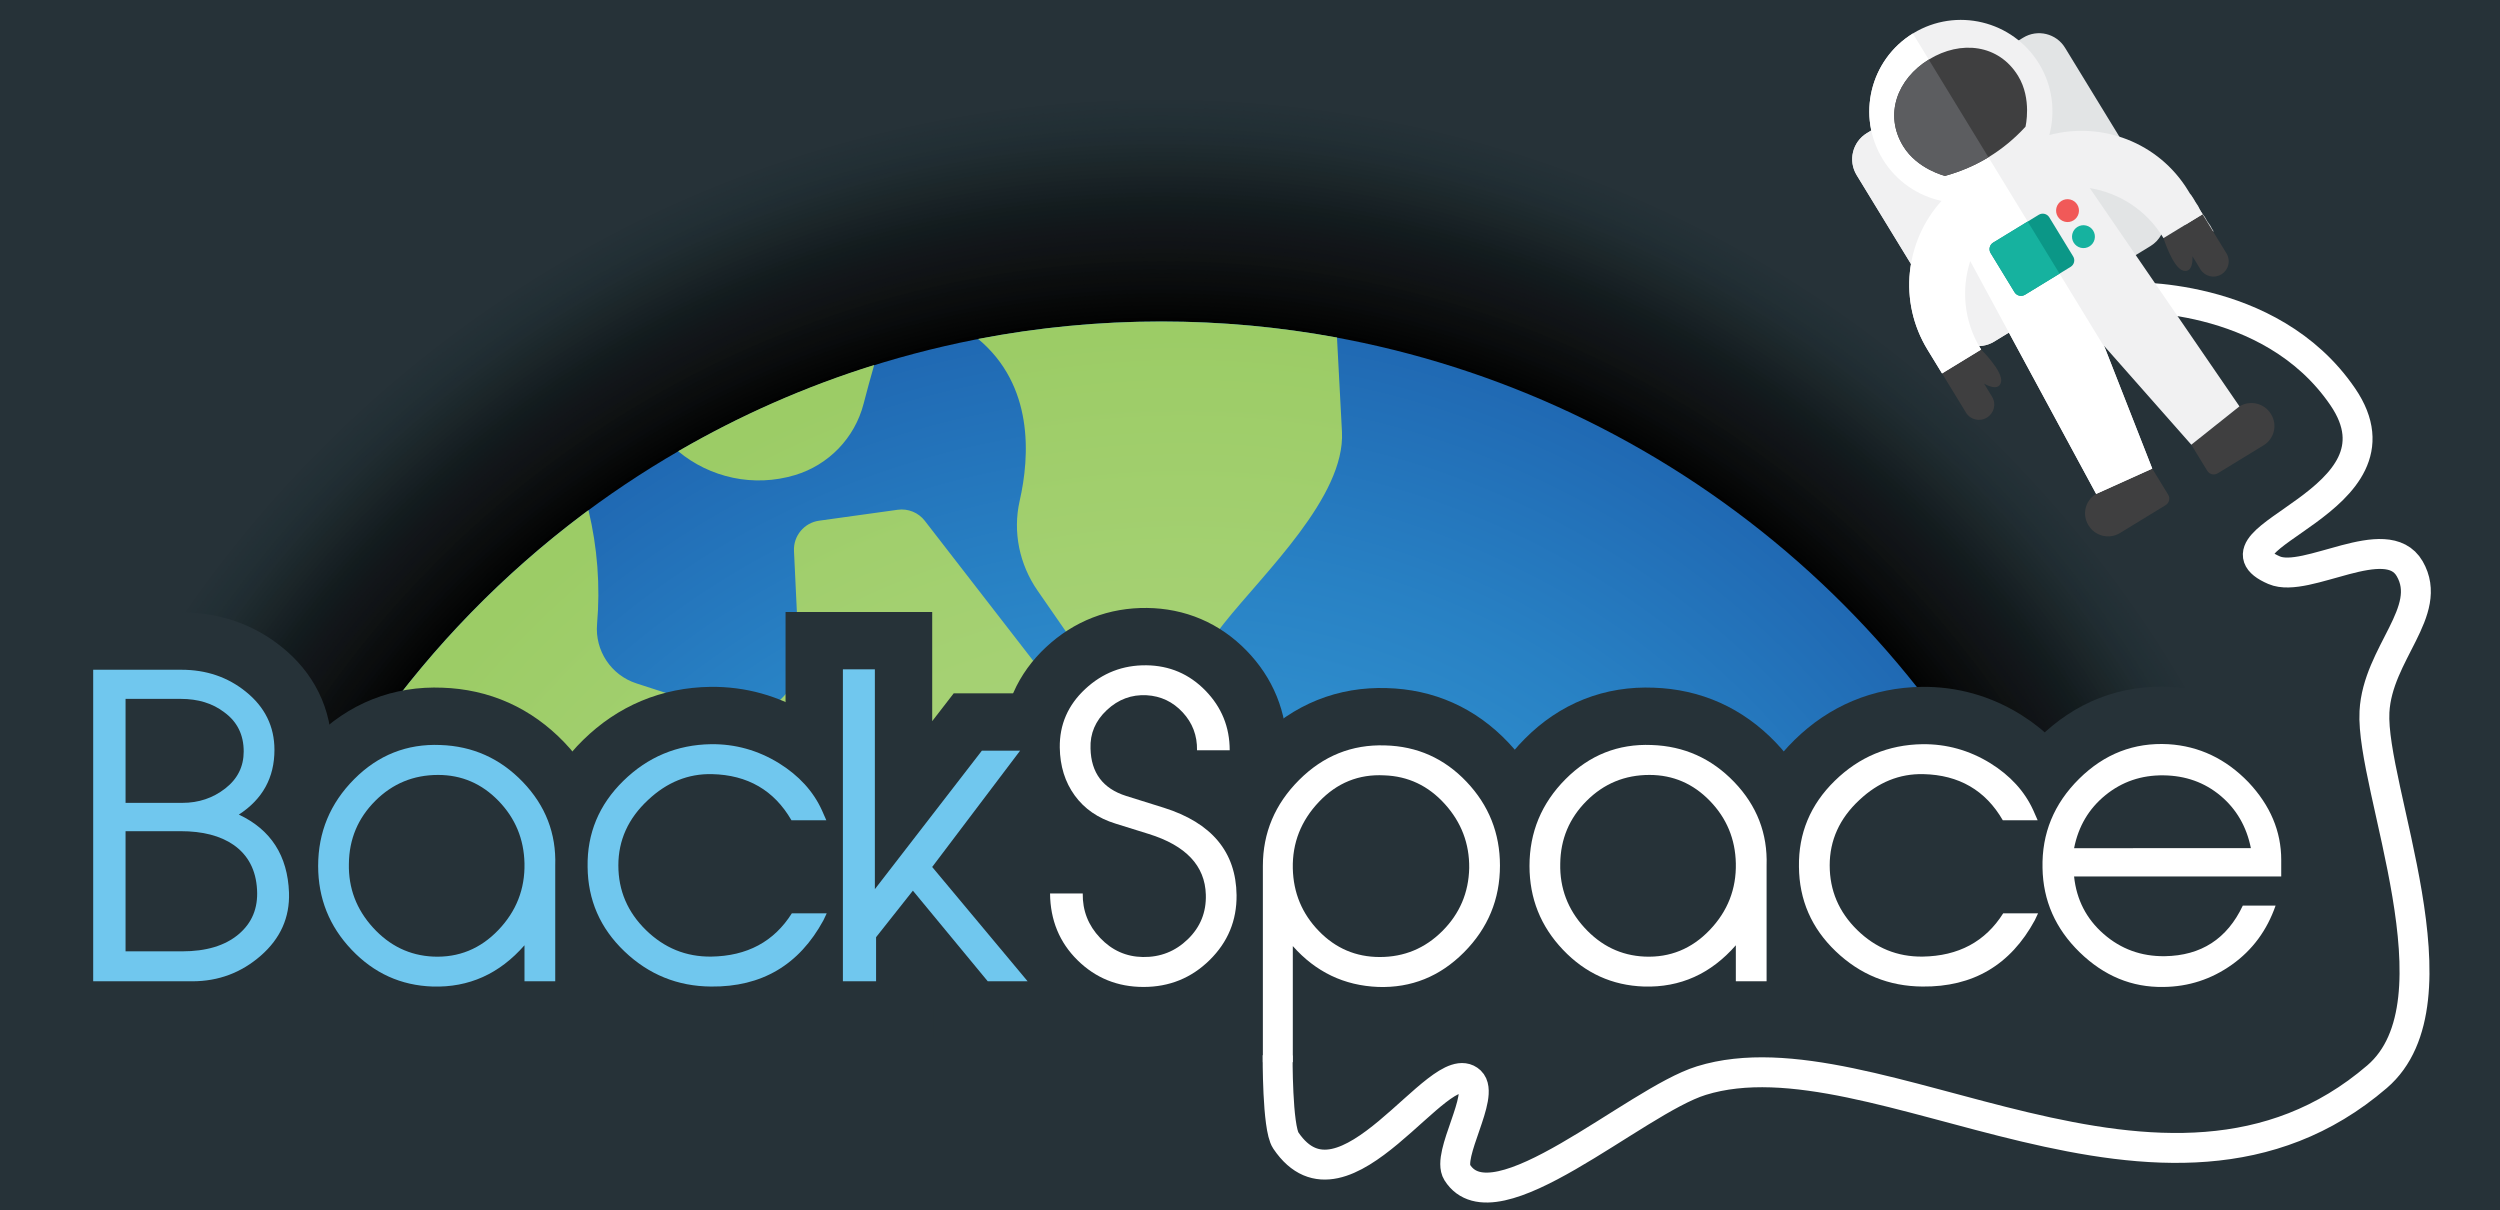 <?xml version="1.0" encoding="utf-8"?>
<!-- Generator: Adobe Illustrator 16.0.0, SVG Export Plug-In . SVG Version: 6.00 Build 0)  -->
<!DOCTYPE svg PUBLIC "-//W3C//DTD SVG 1.1//EN" "http://www.w3.org/Graphics/SVG/1.1/DTD/svg11.dtd">
<svg version="1.1" id="Layer_1" xmlns="http://www.w3.org/2000/svg" xmlns:xlink="http://www.w3.org/1999/xlink" x="0px" y="0px"
	 width="370.739px" height="179.5px" viewBox="0 0 370.739 179.5" enable-background="new 0 0 370.739 179.5" xml:space="preserve">
<rect x="0" y="0" width="370.739" height="179.5" fill="#808080" stroke="none"/>
<rect x="-19.761" y="-32.865" fill="#263238" stroke="#000000" stroke-miterlimit="10" width="418.686" height="236.45"/>
<g>
	<g>
		<circle fill="#273238" fill-opacity="0" cx="172.216" cy="190.58" r="177"/>
		<circle opacity="0.009" fill="#253137" enable-background="new    " cx="172.216" cy="190.58" r="176.403"/>
		<path opacity="0.018" fill="#253036" enable-background="new    " d="M172.216,14.776c97.094,0,175.801,78.708,175.801,175.802
			c0,97.096-78.707,175.807-175.801,175.807c-97.095,0-175.806-78.711-175.806-175.807C-3.59,93.485,75.121,14.776,172.216,14.776z"
			/>
		<path opacity="0.026" fill="#253035" enable-background="new    " d="M172.216,15.376c96.762,0,175.203,78.441,175.203,175.204
			c0,96.766-78.441,175.207-175.203,175.207c-96.765,0-175.208-78.441-175.208-175.207C-2.992,93.817,75.451,15.376,172.216,15.376z
			"/>
		<path opacity="0.035" fill="#242E35" enable-background="new    " d="M172.216,15.974c96.434,0,174.605,78.173,174.605,174.606
			c0,96.434-78.172,174.609-174.605,174.609c-96.435,0-174.61-78.176-174.61-174.609C-2.395,94.147,75.781,15.974,172.216,15.974z"
			/>
		<circle opacity="0.044" fill="#242E33" enable-background="new    " cx="172.216" cy="190.579" r="174.009"/>
		<circle opacity="0.053" fill="#222E33" enable-background="new    " cx="172.216" cy="190.58" r="173.411"/>
		<path opacity="0.061" fill="#222D32" enable-background="new    " d="M172.216,17.767c95.441,0,172.809,77.371,172.809,172.812
			c0,95.443-77.367,172.814-172.809,172.814c-95.442,0-172.813-77.371-172.813-172.814C-0.598,95.137,76.773,17.767,172.216,17.767z
			"/>
		<path opacity="0.07" fill="#222B30" enable-background="new    " d="M172.216,18.366c95.109,0,172.211,77.101,172.211,172.212
			c0,95.111-77.102,172.217-172.211,172.217C77.104,362.795,0,285.689,0,190.578C0,95.467,77.104,18.366,172.216,18.366z"/>
		<circle opacity="0.079" fill="#202A2F" enable-background="new    " cx="172.216" cy="190.58" r="171.618"/>
		<circle opacity="0.088" fill="#1F292F" enable-background="new    " cx="172.216" cy="190.579" r="171.017"/>
		<path opacity="0.097" fill="#1F282E" enable-background="new    " d="M172.216,20.159c94.117,0,170.418,76.3,170.418,170.419
			c0,94.123-76.301,170.42-170.418,170.42c-94.122,0-170.423-76.297-170.423-170.42C1.793,96.459,78.094,20.159,172.216,20.159z"/>
		<path opacity="0.105" fill="#1F282C" enable-background="new    " d="M172.216,20.757c93.789,0,169.82,76.033,169.82,169.821
			c0,93.791-76.031,169.822-169.82,169.822c-93.792,0-169.823-76.031-169.823-169.822C2.393,96.79,78.424,20.757,172.216,20.757z"/>
		<path opacity="0.114" fill="#1D272B" enable-background="new    " d="M172.216,21.358c93.457,0,169.219,75.761,169.219,169.22
			c0,93.459-75.762,169.225-169.219,169.225c-93.46,0-169.224-75.766-169.224-169.225C2.992,97.12,78.756,21.358,172.216,21.358z"/>
		<path opacity="0.123" fill="#1D262A" enable-background="new    " d="M172.216,21.954c93.129,0,168.625,75.496,168.625,168.624
			c0,93.131-75.496,168.627-168.625,168.627c-93.132,0-168.628-75.496-168.628-168.627C3.588,97.45,79.084,21.954,172.216,21.954z"
			/>
		<path opacity="0.132" fill="#1D2529" enable-background="new    " d="M172.216,22.552c92.797,0,168.027,75.228,168.027,168.026
			c0,92.799-75.23,168.029-168.027,168.029c-92.802,0-168.03-75.23-168.03-168.029C4.186,97.78,79.414,22.552,172.216,22.552z"/>
		<path opacity="0.14" fill="#1B2428" enable-background="new    " d="M172.216,23.151c92.469,0,167.43,74.96,167.43,167.427
			c0,92.471-74.961,167.428-167.43,167.428c-92.468,0-167.427-74.957-167.427-167.428C4.789,98.112,79.748,23.151,172.216,23.151z"
			/>
		<path opacity="0.149" fill="#1B2327" enable-background="new    " d="M172.216,23.749c92.137,0,166.828,74.693,166.828,166.829
			c0,92.139-74.691,166.83-166.828,166.83c-92.14,0-166.831-74.691-166.831-166.83C5.385,98.442,80.076,23.749,172.216,23.749z"/>
		<circle opacity="0.158" fill="#1A2226" enable-background="new    " cx="172.216" cy="190.58" r="166.235"/>
		<circle opacity="0.167" fill="#1A2125" enable-background="new    " cx="172.216" cy="190.58" r="165.633"/>
		<circle opacity="0.175" fill="#192024" enable-background="new    " cx="172.216" cy="190.58" r="165.036"/>
		<circle opacity="0.184" fill="#192023" enable-background="new    " cx="172.216" cy="190.58" r="164.438"/>
		<circle opacity="0.193" fill="#171F22" enable-background="new    " cx="172.216" cy="190.58" r="163.84"/>
		<circle opacity="0.202" fill="#181E21" enable-background="new    " cx="172.216" cy="190.58" r="163.243"/>
		<circle opacity="0.21" fill="#171D20" enable-background="new    " cx="172.216" cy="190.58" r="162.645"/>
		<circle opacity="0.219" fill="#161C1F" enable-background="new    " cx="172.216" cy="190.581" r="162.046"/>
		<path opacity="0.228" fill="#151B1E" enable-background="new    " d="M172.216,29.132c89.164,0,161.445,72.283,161.445,161.446
			c0,89.166-72.281,161.451-161.445,161.451c-89.167,0-161.45-72.285-161.45-161.451C10.766,101.415,83.049,29.132,172.216,29.132z"
			/>
		<circle opacity="0.237" fill="#151B1D" enable-background="new    " cx="172.216" cy="190.58" r="160.848"/>
		<circle opacity="0.246" fill="#141A1D" enable-background="new    " cx="172.216" cy="190.58" r="160.25"/>
		<circle opacity="0.254" fill="#141A1D" enable-background="new    " cx="172.216" cy="190.58" r="159.653"/>
		<path opacity="0.263" fill="#13191C" enable-background="new    " d="M172.216,31.526c87.84,0,159.051,71.21,159.051,159.052
			c0,87.846-71.211,159.057-159.051,159.057c-87.845,0-159.056-71.211-159.056-159.057C13.16,102.736,84.371,31.526,172.216,31.526z
			"/>
		<circle opacity="0.272" fill="#13181B" enable-background="new    " cx="172.216" cy="190.581" r="158.457"/>
		<circle opacity="0.281" fill="#13181A" enable-background="new    " cx="172.216" cy="190.581" r="157.859"/>
		<circle opacity="0.289" fill="#13171A" enable-background="new    " cx="172.216" cy="190.579" r="157.259"/>
		<circle opacity="0.298" fill="#111618" enable-background="new    " cx="172.216" cy="190.579" r="156.662"/>
		<path opacity="0.307" fill="#121518" enable-background="new    " d="M172.216,34.517c86.188,0,156.059,69.872,156.059,156.062
			c0,86.193-69.871,156.064-156.059,156.064c-86.192,0-156.063-69.871-156.063-156.064C16.152,104.389,86.023,34.517,172.216,34.517
			z"/>
		<circle opacity="0.316" fill="#111517" enable-background="new    " cx="172.216" cy="190.58" r="155.465"/>
		<circle opacity="0.325" fill="#111416" enable-background="new    " cx="172.216" cy="190.58" r="154.868"/>
		<circle opacity="0.333" fill="#111415" enable-background="new    " cx="172.216" cy="190.58" r="154.27"/>
		<circle opacity="0.342" fill="#0F1314" enable-background="new    " cx="172.216" cy="190.579" r="153.669"/>
		<circle opacity="0.351" fill="#0F1213" enable-background="new    " cx="172.216" cy="190.58" r="153.075"/>
		<circle opacity="0.36" fill="#0F1112" enable-background="new    " cx="172.216" cy="190.58" r="152.473"/>
		<circle opacity="0.368" fill="#0D0F11" enable-background="new    " cx="172.216" cy="190.58" r="151.875"/>
		<circle opacity="0.377" fill="#0D0F10" enable-background="new    " cx="172.216" cy="190.58" r="151.278"/>
		<circle opacity="0.386" fill="#0C0E0F" enable-background="new    " cx="172.216" cy="190.58" r="150.68"/>
		<circle opacity="0.395" fill="#0C0E0E" enable-background="new    " cx="172.216" cy="190.58" r="150.083"/>
		<circle opacity="0.404" fill="#0B0D0D" enable-background="new    " cx="172.216" cy="190.58" r="149.485"/>
		<circle opacity="0.412" fill="#0A0C0D" enable-background="new    " cx="172.216" cy="190.58" r="148.883"/>
		<path opacity="0.421" fill="#090B0C" enable-background="new    " d="M172.216,42.292c81.898,0,148.289,66.39,148.289,148.286
			c0,81.9-66.391,148.291-148.289,148.291c-81.897,0-148.288-66.391-148.288-148.291C23.928,108.682,90.318,42.292,172.216,42.292z"
			/>
		<circle opacity="0.43" fill="#080A0B" enable-background="new    " cx="172.216" cy="190.58" r="147.688"/>
		<circle opacity="0.439" fill="#080909" enable-background="new    " cx="172.216" cy="190.58" r="147.09"/>
		<path opacity="0.447" fill="#070808" enable-background="new    " d="M172.216,44.087c80.902,0,146.492,65.587,146.492,146.491
			c0,80.908-65.59,146.494-146.492,146.494c-80.907,0-146.493-65.586-146.493-146.494C25.723,109.674,91.309,44.087,172.216,44.087z
			"/>
		<path opacity="0.456" fill="#060707" enable-background="new    " d="M172.216,44.685c80.574,0,145.891,65.319,145.891,145.894
			c0,80.576-65.316,145.896-145.891,145.896c-80.577,0-145.896-65.32-145.896-145.896C26.32,110.004,91.639,44.685,172.216,44.685z"
			/>
		<path opacity="0.465" fill="#050606" enable-background="new    " d="M172.216,45.284c80.246,0,145.297,65.05,145.297,145.294
			c0,80.248-65.051,145.299-145.297,145.299c-80.245,0-145.296-65.051-145.296-145.299C26.92,110.334,91.971,45.284,172.216,45.284z
			"/>
		<circle opacity="0.474" fill="#040505" enable-background="new    " cx="172.216" cy="190.581" r="144.699"/>
		<circle opacity="0.482" fill="#030404" enable-background="new    " cx="172.216" cy="190.579" r="144.099"/>
		<circle opacity="0.491" fill="#020202" enable-background="new    " cx="172.216" cy="190.58" r="143.5"/>
		<circle opacity="0.5" fill="#010101" enable-background="new    " cx="172.216" cy="190.579" r="142.904"/>
	</g>
	
		<radialGradient id="SVGID_1_" cx="-905.983" cy="299.445" r="142.905" gradientTransform="matrix(1 0 0 1 1078.2 -108.867)" gradientUnits="userSpaceOnUse">
		<stop  offset="0" style="stop-color:#39A4DD"/>
		<stop  offset="0.241" style="stop-color:#35A1DA"/>
		<stop  offset="0.495" style="stop-color:#3395D2"/>
		<stop  offset="0.754" style="stop-color:#2881C4"/>
		<stop  offset="1" style="stop-color:#2069B3"/>
	</radialGradient>
	<circle fill="url(#SVGID_1_)" cx="172.216" cy="190.579" r="142.904"/>
	
		<radialGradient id="SVGID_2_" cx="-902.711" cy="299.363" r="141.233" gradientTransform="matrix(1 0 0 1 1078.2 -108.867)" gradientUnits="userSpaceOnUse">
		<stop  offset="0" style="stop-color:#AED581"/>
		<stop  offset="0.374" style="stop-color:#ABD47D"/>
		<stop  offset="0.767" style="stop-color:#A3D070"/>
		<stop  offset="1" style="stop-color:#9CCC66"/>
	</radialGradient>
	<path fill="url(#SVGID_2_)" d="M167.422,310.615c-5.902,7.234-3.547,11.57-2.342,20.828l0.244,1.871
		c-2.918-0.133-5.813-0.367-8.684-0.68c-0.131-0.012-0.266-0.031-0.395-0.043c-1.297-0.141-2.592-0.305-3.879-0.484
		c-0.133-0.023-0.275-0.039-0.41-0.055c-1.377-0.203-2.75-0.41-4.117-0.645c-3.104-4.348-10.266-9.313-11.293-14.57
		c0,0-5.625-34.844-6.643-36.742l-10.854-20.227c-3.268-8.57-4.023-17.898-2.176-26.879l4.25-8.453
		c2.559-5.098,7.102-8.922,12.559-10.578c6.35-1.922,14.096-4.09,15.391-3.652l42.181,14.336c3.809,1.293,6.824,4.25,8.191,8.035
		l7.68,21.254c1.418,6.051,0.691,12.41-2.059,17.988l-3.434,6.961c-2.246,4.555-5.613,8.465-9.777,11.375l-18.137,12.652
		L167.422,310.615z M89.98,195.592l31.088,16.957h9.025l-10.174-15.637c-0.541-0.84-1.418-1.406-2.406-1.57l-10.107-1.645
		c-1.928-0.314-3.514-1.689-4.1-3.553l-1.699-5.398c-1.115-3.553,1.145-7.279,4.811-7.932l12.896-2.291
		c1.682-0.299,3.385,0.395,4.377,1.785l0,0c3.775,5.283,9.5,8.836,15.908,9.871l5.533,0.893l-12.93-12.938
		c-1.273-1.273-1.637-3.193-0.928-4.848l6.611-15.34c4.035-9.369,9.619-24.881,6.619-34.631l-1.371-4.451l13.211-2.645
		c3.146-0.627,4.539-4.346,2.568-6.883l-21.771-28.107c-0.947-1.223-2.479-1.846-4.012-1.633l-11.662,1.621
		c-2.215,0.309-3.828,2.254-3.723,4.486l0.732,15.385c0.283,5.925-5.447,10.302-11.09,8.472l-13.008-4.216
		c-3.76-1.217-6.178-4.869-5.836-8.803l0,0c0.49-5.67,0.047-11.373-1.273-16.887c-0.277,0.207-0.543,0.402-0.818,0.607
		c-23.611,17.74-41.543,42.623-50.594,71.439l2.594,6c1.91,1.508,3.539,3.346,4.801,5.426l2.748,4.514
		c6.055,9.949,15.443,22.441,26.488,26.125L89.98,195.592z M306.04,140.369L306.04,140.369c-1.113,0.363-2.203,0.713-3.238,1.045
		c-5.422,1.723-10.176,5.074-13.625,9.596l-8.031,10.543c-1.734,2.277-2.961,4.898-3.59,7.689l-4.637,20.453
		c-1.859,8.197-0.02,16.791,5.035,23.51l25.523,33.941c7.488-17.348,11.641-36.469,11.641-56.564
		C315.118,172.908,311.899,155.99,306.04,140.369z M145.057,50.263L145.057,50.263c8.252,6.887,7.678,17.33,6.15,24.035
		c-1.041,4.594-0.023,9.416,2.66,13.289l15.189,21.929c1.258,1.348,3.483,0.967,4.226-0.717l4.492-10.187
		c0.969-2.191,2.211-4.25,3.703-6.127c5.984-7.547,18.035-18.836,17.531-28.457l-0.738-13.974l0,0
		c-8.449-1.555-17.152-2.377-26.051-2.377C162.926,47.675,153.848,48.573,145.057,50.263z M117.9,70.452
		c5-1.508,8.854-5.508,10.164-10.562c0.479-1.846,1.014-3.834,1.572-5.762c-10.232,3.189-19.969,7.502-29.07,12.789
		C105.289,70.848,111.775,72.299,117.9,70.452z"/>
</g>
<rect x="-19.761" y="116" fill="#263238" width="390.5" height="273.58"/>
<g>
	<rect x="13.759" y="99.5" fill="none" width="365.667" height="86"/>
	<path fill="#263238" stroke="#263238" stroke-width="17.008" stroke-miterlimit="10" d="M42.859,132.381
		c0.12,3.68-1.271,6.791-4.17,9.33c-2.901,2.541-6.291,3.811-10.17,3.811h-14.7V99.321h13.08c3.68,0,6.859,1.08,9.54,3.24
		c2.839,2.279,4.26,5.16,4.26,8.641c0,4.119-1.761,7.32-5.28,9.6C40.179,123.041,42.659,126.9,42.859,132.381z M26.808,103.641
		h-8.188v15.42h8.429c2.408,0,4.525-0.709,6.352-2.131c1.826-1.418,2.739-3.248,2.739-5.488c0-2.48-0.964-4.42-2.89-5.82
		C31.523,104.301,29.376,103.641,26.808,103.641z M38.119,131.932c-0.16-2.91-1.32-5.123-3.48-6.637
		c-1.96-1.357-4.581-2.035-7.86-2.035h-8.16v17.82h8.4c3.56,0,6.34-0.836,8.34-2.512C37.359,136.895,38.279,134.682,38.119,131.932z
		"/>
	<path fill="#263238" stroke="#263238" stroke-width="17.008" stroke-miterlimit="10" d="M82.339,128.361v0.24v16.92h-4.56v-5.342
		c-3.706,4.242-8.248,6.281-13.626,6.121c-4.702-0.16-8.706-1.98-12.013-5.461c-3.308-3.479-4.96-7.619-4.96-12.42
		c0-4.998,1.779-9.289,5.34-12.869c3.56-3.58,7.82-5.27,12.78-5.07c4.8,0.16,8.88,1.99,12.24,5.49
		C80.899,119.471,82.498,123.602,82.339,128.361z M77.779,128.029c-0.081-3.607-1.363-6.693-3.85-9.26s-5.472-3.85-8.959-3.85
		c-3.649,0-6.757,1.283-9.323,3.85s-3.869,5.672-3.908,9.32c-0.081,3.607,1.113,6.766,3.579,9.471
		c2.465,2.707,5.442,4.141,8.93,4.301c3.769,0.16,6.985-1.152,9.652-3.939C76.565,135.137,77.858,131.838,77.779,128.029z"/>
	<path fill="#263238" stroke="#263238" stroke-width="17.008" stroke-miterlimit="10" d="M122.598,135.441l-0.48,1.02
		c-3.6,6.641-9.16,9.92-16.68,9.84c-4.96-0.039-9.24-1.779-12.84-5.221c-3.6-3.439-5.42-7.619-5.46-12.539
		c-0.08-4.959,1.689-9.211,5.31-12.75c3.62-3.541,7.95-5.35,12.99-5.43c3.6-0.041,6.96,0.898,10.08,2.818
		c2.96,1.842,5.08,4.162,6.36,6.961l0.66,1.5h-5.17c-2.565-4.438-6.493-6.719-11.782-6.84c-3.527-0.08-6.694,1.203-9.499,3.848
		c-2.926,2.727-4.388,5.955-4.388,9.682c0,3.729,1.362,6.926,4.087,9.592s5.952,3.979,9.68,3.939c5.33-0.08,9.317-2.221,11.962-6.42
		H122.598z"/>
	<path fill="#263238" stroke="#263238" stroke-width="17.008" stroke-miterlimit="10" d="M152.393,145.521h-5.915l-11.1-13.441
		l-5.46,6.9v6.541h-4.92V99.261h4.74v32.599l15.87-20.539h5.67l-13.041,17.248L152.393,145.521z"/>
	<path fill="#263238" stroke="#263238" stroke-width="17.008" stroke-miterlimit="10" d="M183.378,132.74
		c0.039,3.76-1.29,6.971-3.99,9.631s-5.97,3.99-9.81,3.99s-7.101-1.32-9.78-3.961c-2.681-2.641-4.041-5.939-4.08-9.9h4.848
		c-0.04,2.537,0.817,4.73,2.573,6.582c1.755,1.854,3.87,2.799,6.344,2.838c2.593,0.041,4.817-0.84,6.672-2.641
		s2.743-4.002,2.664-6.604c-0.12-4.283-2.945-7.283-8.476-9.004l-4.911-1.531c-2.599-0.801-4.617-2.191-6.055-4.174
		c-1.439-1.98-2.179-4.354-2.218-7.115c-0.041-3.404,1.22-6.297,3.78-8.678c2.56-2.381,5.58-3.552,9.06-3.513
		c3.44,0.041,6.36,1.29,8.76,3.75c2.4,2.46,3.6,5.41,3.6,8.849h-4.846c0.04-2.176-0.668-4.049-2.125-5.621
		c-1.456-1.57-3.241-2.417-5.354-2.538c-2.233-0.12-4.198,0.612-5.893,2.198c-1.695,1.586-2.503,3.482-2.422,5.689
		c0.079,3.613,1.839,5.963,5.28,7.045l5.58,1.748C179.697,122.021,183.297,126.342,183.378,132.74z"/>
	<path fill="#263238" stroke="#263238" stroke-width="17.008" stroke-miterlimit="10" d="M222.438,128.361
		c0,5-1.78,9.289-5.34,12.869c-3.562,3.58-7.801,5.291-12.72,5.131c-5.041-0.201-9.262-2.221-12.661-6.061v17.221h-4.44V128.66
		c0-0.119,0-0.199,0-0.24c0-4.92,1.79-9.17,5.37-12.75c3.579-3.578,7.83-5.289,12.75-5.129c4.76,0.119,8.79,1.92,12.09,5.4
		C220.787,119.42,222.438,123.561,222.438,128.361z M217.877,128.721c0.04-3.613-1.166-6.777-3.616-9.49
		c-2.452-2.713-5.445-4.129-8.981-4.25c-3.777-0.199-7.003,1.105-9.675,3.918c-2.671,2.813-3.968,6.107-3.887,9.885
		c0.081,3.615,1.366,6.709,3.858,9.281c2.49,2.57,5.505,3.855,9.041,3.855c3.617,0,6.711-1.285,9.282-3.855
		C216.47,135.492,217.797,132.377,217.877,128.721z"/>
	<path fill="#263238" stroke="#263238" stroke-width="17.008" stroke-miterlimit="10" d="M261.978,128.361v0.24v16.92h-4.561
		v-5.342c-3.705,4.242-8.248,6.281-13.626,6.121c-4.702-0.16-8.706-1.98-12.014-5.461c-3.308-3.479-4.96-7.619-4.96-12.42
		c0-4.998,1.779-9.289,5.34-12.869c3.56-3.58,7.82-5.27,12.78-5.07c4.8,0.16,8.88,1.99,12.24,5.49
		C260.537,119.471,262.137,123.602,261.978,128.361z M257.417,128.029c-0.08-3.607-1.362-6.693-3.849-9.26s-5.473-3.85-8.96-3.85
		c-3.648,0-6.757,1.283-9.322,3.85c-2.566,2.566-3.869,5.672-3.909,9.32c-0.08,3.607,1.113,6.766,3.579,9.471
		c2.466,2.707,5.442,4.141,8.931,4.301c3.769,0.16,6.985-1.152,9.651-3.939C256.204,135.137,257.497,131.838,257.417,128.029z"/>
	<path fill="#263238" stroke="#263238" stroke-width="17.008" stroke-miterlimit="10" d="M302.236,135.441l-0.479,1.02
		c-3.6,6.641-9.16,9.92-16.68,9.84c-4.961-0.039-9.24-1.779-12.841-5.221c-3.6-3.439-5.42-7.619-5.46-12.539
		c-0.079-4.959,1.689-9.211,5.311-12.75c3.619-3.541,7.95-5.35,12.99-5.43c3.6-0.041,6.96,0.898,10.08,2.818
		c2.959,1.842,5.079,4.162,6.359,6.961l0.66,1.5h-5.17c-2.565-4.438-6.493-6.719-11.783-6.84c-3.526-0.08-6.693,1.203-9.498,3.848
		c-2.927,2.727-4.389,5.955-4.389,9.682c0,3.729,1.362,6.926,4.087,9.592c2.726,2.666,5.953,3.979,9.68,3.939
		c5.33-0.08,9.317-2.221,11.963-6.42H302.236z"/>
	<path fill="#263238" stroke="#263238" stroke-width="17.008" stroke-miterlimit="10" d="M338.297,129.98h-30.72
		c0.359,3.441,1.819,6.281,4.38,8.52c2.56,2.242,5.58,3.342,9.06,3.301c5.4-0.08,9.26-2.58,11.58-7.5h4.86
		c-1.28,3.68-3.44,6.6-6.48,8.76s-6.42,3.26-10.14,3.301c-4.68,0.08-8.82-1.631-12.42-5.131s-5.44-7.67-5.521-12.51
		c-0.119-5.119,1.689-9.529,5.431-13.23c3.739-3.699,8.149-5.408,13.229-5.129c4.561,0.279,8.521,2.16,11.88,5.639
		c3.24,3.441,4.86,7.281,4.86,11.521V129.98z M333.797,125.781c-0.641-3.201-2.141-5.791-4.5-7.771
		c-2.36-1.979-5.181-2.988-8.46-3.029c-3.28-0.039-6.15,0.941-8.61,2.939c-2.46,2.002-4.011,4.621-4.649,7.861H333.797z"/>
</g>
<g>
	<rect x="13.759" y="99.5" fill="none" width="365.667" height="86"/>
	<path fill="#70C7EE" d="M42.859,132.38c0.12,3.681-1.271,6.791-4.17,9.33c-2.901,2.541-6.291,3.811-10.17,3.811h-14.7v-46.2h13.08
		c3.68,0,6.859,1.08,9.54,3.24c2.839,2.279,4.26,5.159,4.26,8.64c0,4.12-1.761,7.32-5.28,9.6
		C40.179,123.041,42.659,126.9,42.859,132.38z M26.808,103.641h-8.188v15.42h8.429c2.408,0,4.525-0.71,6.352-2.131
		c1.826-1.419,2.739-3.249,2.739-5.489c0-2.479-0.964-4.42-2.89-5.82C31.523,104.3,29.376,103.641,26.808,103.641z M38.119,131.931
		c-0.16-2.909-1.32-5.122-3.48-6.637c-1.96-1.356-4.581-2.034-7.86-2.034h-8.16v17.82h8.4c3.56,0,6.34-0.837,8.34-2.512
		C37.359,136.895,38.279,134.682,38.119,131.931z"/>
	<path fill="#70C7EE" d="M82.339,128.36v0.24v16.92h-4.56v-5.341c-3.706,4.241-8.248,6.281-13.626,6.12
		c-4.702-0.159-8.706-1.979-12.013-5.46c-3.308-3.479-4.96-7.62-4.96-12.42c0-4.999,1.779-9.289,5.34-12.87
		c3.56-3.579,7.82-5.27,12.78-5.069c4.8,0.16,8.88,1.99,12.24,5.489C80.899,119.471,82.498,123.601,82.339,128.36z M77.779,128.029
		c-0.081-3.607-1.363-6.694-3.85-9.261c-2.486-2.565-5.472-3.849-8.959-3.849c-3.649,0-6.757,1.283-9.323,3.849
		c-2.566,2.566-3.869,5.673-3.908,9.32c-0.081,3.608,1.113,6.767,3.579,9.472c2.465,2.706,5.442,4.14,8.93,4.3
		c3.769,0.16,6.985-1.152,9.652-3.938C76.565,135.136,77.858,131.838,77.779,128.029z"/>
	<path fill="#70C7EE" d="M122.598,135.44l-0.48,1.02c-3.6,6.641-9.16,9.921-16.68,9.84c-4.96-0.039-9.24-1.779-12.84-5.22
		c-3.6-3.439-5.42-7.62-5.46-12.54c-0.08-4.959,1.689-9.21,5.31-12.75c3.62-3.54,7.95-5.35,12.99-5.43
		c3.6-0.04,6.96,0.899,10.08,2.819c2.96,1.841,5.08,4.161,6.36,6.961l0.66,1.5h-5.17c-2.565-4.438-6.493-6.719-11.782-6.841
		c-3.527-0.079-6.694,1.203-9.499,3.849c-2.926,2.727-4.388,5.954-4.388,9.682c0,3.729,1.362,6.926,4.087,9.592
		s5.952,3.979,9.68,3.938c5.33-0.08,9.317-2.22,11.962-6.42H122.598z"/>
	<path fill="#70C7EE" d="M152.393,145.521h-5.915l-11.1-13.44l-5.46,6.9v6.54h-4.92V99.26h4.74v32.598l15.87-20.538h5.67
		l-13.041,17.248L152.393,145.521z"/>
	<path fill="#FFFFFF" d="M183.378,132.74c0.039,3.76-1.29,6.971-3.99,9.63c-2.7,2.661-5.97,3.99-9.81,3.99s-7.101-1.32-9.78-3.96
		c-2.681-2.641-4.041-5.94-4.08-9.9h4.848c-0.04,2.537,0.817,4.73,2.573,6.582c1.755,1.853,3.87,2.799,6.344,2.838
		c2.593,0.041,4.817-0.84,6.672-2.641s2.743-4.002,2.664-6.604c-0.12-4.283-2.945-7.284-8.476-9.005l-4.911-1.531
		c-2.599-0.801-4.617-2.19-6.055-4.173c-1.439-1.981-2.179-4.354-2.218-7.116c-0.041-3.403,1.22-6.296,3.78-8.678
		c2.56-2.381,5.58-3.552,9.06-3.513c3.44,0.041,6.36,1.29,8.76,3.75s3.6,5.41,3.6,8.85h-4.846c0.04-2.176-0.668-4.05-2.125-5.621
		c-1.456-1.571-3.241-2.418-5.354-2.539c-2.233-0.119-4.198,0.613-5.893,2.199c-1.695,1.586-2.503,3.482-2.422,5.689
		c0.079,3.613,1.839,5.962,5.28,7.045l5.58,1.747C179.697,122.021,183.297,126.341,183.378,132.74z"/>
	<path fill="#FFFFFF" d="M222.438,128.36c0,5-1.78,9.29-5.34,12.87c-3.562,3.58-7.801,5.29-12.72,5.13
		c-5.041-0.2-9.262-2.22-12.661-6.061v17.221h-4.44v-28.86c0-0.12,0-0.199,0-0.24c0-4.92,1.79-9.17,5.37-12.75
		c3.579-3.579,7.83-5.289,12.75-5.13c4.76,0.12,8.79,1.92,12.09,5.4C220.787,119.42,222.438,123.561,222.438,128.36z
		 M217.877,128.721c0.04-3.614-1.166-6.778-3.616-9.491c-2.452-2.712-5.445-4.128-8.981-4.249c-3.777-0.2-7.003,1.105-9.675,3.918
		c-2.671,2.813-3.968,6.107-3.887,9.884c0.081,3.616,1.366,6.71,3.858,9.281c2.49,2.571,5.505,3.856,9.041,3.856
		c3.617,0,6.711-1.285,9.282-3.856S217.797,132.377,217.877,128.721z"/>
	<path fill="#FFFFFF" d="M261.978,128.36v0.24v16.92h-4.561v-5.341c-3.705,4.241-8.248,6.281-13.626,6.12
		c-4.702-0.159-8.706-1.979-12.014-5.46c-3.308-3.479-4.96-7.62-4.96-12.42c0-4.999,1.779-9.289,5.34-12.87
		c3.56-3.579,7.82-5.27,12.78-5.069c4.8,0.16,8.88,1.99,12.24,5.489C260.537,119.471,262.137,123.601,261.978,128.36z
		 M257.417,128.029c-0.08-3.607-1.362-6.694-3.849-9.261c-2.486-2.565-5.473-3.849-8.96-3.849c-3.648,0-6.757,1.283-9.322,3.849
		c-2.566,2.566-3.869,5.673-3.909,9.32c-0.08,3.608,1.113,6.767,3.579,9.472c2.466,2.706,5.442,4.14,8.931,4.3
		c3.769,0.16,6.985-1.152,9.651-3.938S257.497,131.838,257.417,128.029z"/>
	<path fill="#FFFFFF" d="M302.236,135.44l-0.479,1.02c-3.6,6.641-9.16,9.921-16.68,9.84c-4.961-0.039-9.24-1.779-12.841-5.22
		c-3.6-3.439-5.42-7.62-5.46-12.54c-0.079-4.959,1.689-9.21,5.311-12.75c3.619-3.54,7.95-5.35,12.99-5.43
		c3.6-0.04,6.96,0.899,10.08,2.819c2.959,1.841,5.079,4.161,6.359,6.961l0.66,1.5h-5.17c-2.565-4.438-6.493-6.719-11.783-6.841
		c-3.526-0.079-6.693,1.203-9.498,3.849c-2.927,2.727-4.389,5.954-4.389,9.682c0,3.729,1.362,6.926,4.087,9.592
		c2.726,2.666,5.953,3.979,9.68,3.938c5.33-0.08,9.317-2.22,11.963-6.42H302.236z"/>
	<path fill="#FFFFFF" d="M338.297,129.98h-30.72c0.359,3.44,1.819,6.28,4.38,8.52c2.56,2.241,5.58,3.341,9.06,3.3
		c5.4-0.079,9.26-2.58,11.58-7.5h4.86c-1.28,3.681-3.44,6.601-6.48,8.761c-3.04,2.159-6.42,3.26-10.14,3.3
		c-4.68,0.08-8.82-1.63-12.42-5.13s-5.44-7.67-5.521-12.511c-0.119-5.119,1.689-9.529,5.431-13.229
		c3.739-3.699,8.149-5.409,13.229-5.13c4.561,0.28,8.521,2.16,11.88,5.64c3.24,3.44,4.86,7.281,4.86,11.521V129.98z M333.797,125.78
		c-0.641-3.2-2.141-5.79-4.5-7.771c-2.36-1.979-5.181-2.989-8.46-3.029c-3.28-0.04-6.15,0.94-8.61,2.939
		c-2.46,2.001-4.011,4.62-4.649,7.86H333.797z"/>
</g>
<path fill="none" stroke="#FFFFFF" stroke-width="4.436" stroke-miterlimit="10" d="M189.469,156.5c0,0-0.081,10.713,1.209,12.625
	c8.615,12.774,22.837-13.031,27.362-8.785c2.227,2.089-3.569,10.939-1.945,13.524c5.486,8.73,26.359-10.562,36.208-13.614
	c25.81-8.001,68.671,26.508,100.209-0.583c13-11.167-0.987-42.902-0.39-54.117c0.462-8.676,8.89-14.883,5.223-21.215
	c-3.425-5.915-15.309,2.289-20.094,0.227c-11.254-4.851,20.822-10.123,10.168-25.723c-10.855-15.894-32.343-14.751-32.343-14.751"/>
<g>
	<g>
		<defs>
			
				<rect id="SVGID_3_" x="245.052" y="-19.991" transform="matrix(-0.235 0.972 -0.972 -0.235 420.525 -246.532)" width="124.5" height="124.501"/>
		</defs>
		<clipPath id="SVGID_4_">
			<use xlink:href="#SVGID_3_"  overflow="visible"/>
		</clipPath>
		<path clip-path="url(#SVGID_4_)" fill="#E2E4E5" d="M300.022,5.59l-23.184,14.161c-2.133,1.3-2.806,4.09-1.502,6.222l14.162,23.18
			c1.303,2.134,4.091,2.806,6.223,1.503l23.181-14.162c1.409-0.859,2.165-2.364,2.152-3.905l7.233,1.748
			c-0.19-0.269-0.352-0.562-0.497-0.862c-0.323-0.413-0.598-0.857-0.834-1.319c-0.379-0.469-0.708-0.982-0.953-1.547
			c-0.046-0.074-0.09-0.146-0.135-0.217c-0.193-0.261-0.363-0.54-0.516-0.833c-0.043-0.077-0.099-0.146-0.142-0.223
			c-0.11-0.157-0.227-0.31-0.325-0.479l-6.269-1.512L306.244,7.094C304.943,4.957,302.153,4.284,300.022,5.59z"/>
	</g>
	<g>
		<defs>
			
				<rect id="SVGID_5_" x="245.052" y="-19.991" transform="matrix(-0.235 0.972 -0.972 -0.235 420.525 -246.532)" width="124.5" height="124.501"/>
		</defs>
		<clipPath id="SVGID_6_">
			<use xlink:href="#SVGID_5_"  overflow="visible"/>
		</clipPath>
		<path clip-path="url(#SVGID_6_)" fill="#F1F1F2" d="M276.842,19.752c-2.132,1.301-2.808,4.089-1.503,6.221L289.5,49.154
			c1.306,2.134,4.089,2.808,6.225,1.504l11.542-7.053l-18.881-30.906L276.842,19.752z"/>
	</g>
	<g>
		<defs>
			
				<rect id="SVGID_7_" x="245.052" y="-19.991" transform="matrix(-0.235 0.972 -0.972 -0.235 420.525 -246.532)" width="124.5" height="124.501"/>
		</defs>
		<clipPath id="SVGID_8_">
			<use xlink:href="#SVGID_7_"  overflow="visible"/>
		</clipPath>
		<path clip-path="url(#SVGID_8_)" fill="#3F3F40" d="M326.629,31.776l3.555,5.813c0.644,1.057,0.312,2.434-0.744,3.081l-0.04,0.024
			c-1.053,0.645-2.433,0.31-3.081-0.744l-1.189-1.953c0,0,0.214,2.522-1.342,2.146c-1.557-0.375-2.95-4.832-2.95-4.832
			L326.629,31.776z"/>
	</g>
	<g>
		<defs>
			
				<rect id="SVGID_9_" x="245.052" y="-19.991" transform="matrix(-0.235 0.972 -0.972 -0.235 420.525 -246.532)" width="124.5" height="124.501"/>
		</defs>
		<clipPath id="SVGID_10_">
			<use xlink:href="#SVGID_9_"  overflow="visible"/>
		</clipPath>
		<path clip-path="url(#SVGID_10_)" fill="#3F3F40" d="M287.995,55.375l3.554,5.816c0.645,1.057,2.025,1.39,3.083,0.743l0.038-0.022
			c1.056-0.647,1.389-2.026,0.743-3.08l-1.191-1.951c0,0,2.145,1.341,2.521-0.213c0.375-1.557-2.951-4.831-2.951-4.831
			L287.995,55.375z"/>
	</g>
	<g>
		<defs>
			
				<rect id="SVGID_11_" x="245.052" y="-19.991" transform="matrix(-0.235 0.972 -0.972 -0.235 420.525 -246.532)" width="124.5" height="124.501"/>
		</defs>
		<clipPath id="SVGID_12_">
			<use xlink:href="#SVGID_11_"  overflow="visible"/>
		</clipPath>
		<path clip-path="url(#SVGID_12_)" fill="#3F3F40" d="M319.169,69.494l-8.318,3.752l-0.052,0.031
			c-1.569,0.962-2.066,3.015-1.107,4.583l0.036,0.059c0.976,1.598,3.061,2.102,4.658,1.125l6.767-4.133
			c0.532-0.323,0.702-1.021,0.376-1.553L319.169,69.494z"/>
	</g>
	<g>
		<defs>
			
				<rect id="SVGID_13_" x="245.052" y="-19.991" transform="matrix(-0.235 0.972 -0.972 -0.235 420.525 -246.532)" width="124.5" height="124.501"/>
		</defs>
		<clipPath id="SVGID_14_">
			<use xlink:href="#SVGID_13_"  overflow="visible"/>
		</clipPath>
		<path clip-path="url(#SVGID_14_)" fill="#3F3F40" d="M332.1,60.268l-7.138,5.685l2.364,3.86c0.324,0.534,1.02,0.705,1.554,0.376
			l6.813-4.161c1.571-0.958,2.067-3.012,1.107-4.584l-0.036-0.056c-0.975-1.596-3.061-2.101-4.658-1.125L332.1,60.268z"/>
	</g>
	<g>
		<defs>
			
				<rect id="SVGID_15_" x="245.052" y="-19.991" transform="matrix(-0.235 0.972 -0.972 -0.235 420.525 -246.532)" width="124.5" height="124.501"/>
		</defs>
		<clipPath id="SVGID_16_">
			<use xlink:href="#SVGID_15_"  overflow="visible"/>
		</clipPath>
		<path clip-path="url(#SVGID_16_)" fill="#F1F1F2" d="M302.383,9.452c-3.912-6.399-12.271-8.418-18.67-4.51
			c-6.403,3.91-8.421,12.27-4.51,18.674c2.014,3.299,5.214,5.421,8.713,6.178c-5.362,5.928-6.45,14.893-2.073,22.063l2.152,3.518
			l5.797-3.541l-0.083-0.133c-2.477-4.056-2.882-8.788-1.533-12.982l18.675,34.526l8.317-3.754l-7.133-18.19l12.93,14.648
			l7.138-5.685L309.904,27.89c4.349,0.714,8.372,3.234,10.85,7.29l0.083,0.133l5.795-3.539l-2.15-3.523
			c-4.379-7.17-12.853-10.291-20.576-8.223C304.827,16.563,304.397,12.75,302.383,9.452z"/>
	</g>
	<g>
		<defs>
			
				<rect id="SVGID_17_" x="245.052" y="-19.991" transform="matrix(-0.235 0.972 -0.972 -0.235 420.525 -246.532)" width="124.5" height="124.501"/>
		</defs>
		<clipPath id="SVGID_18_">
			<use xlink:href="#SVGID_17_"  overflow="visible"/>
		</clipPath>
		<path clip-path="url(#SVGID_18_)" fill="#FFFFFF" d="M279.204,23.613c2.015,3.298,5.214,5.421,8.712,6.181
			c-5.362,5.928-6.45,14.893-2.071,22.061l2.151,3.521l5.796-3.54l-0.083-0.133c-2.477-4.056-2.881-8.791-1.532-12.984
			l18.674,34.529l8.317-3.754l-7.019-17.898L283.668,4.971C277.305,8.894,275.304,17.229,279.204,23.613z"/>
	</g>
	<g>
		<defs>
			
				<rect id="SVGID_19_" x="245.052" y="-19.991" transform="matrix(-0.235 0.972 -0.972 -0.235 420.525 -246.532)" width="124.5" height="124.501"/>
		</defs>
		<clipPath id="SVGID_20_">
			<use xlink:href="#SVGID_19_"  overflow="visible"/>
		</clipPath>
		<path clip-path="url(#SVGID_20_)" fill="#3F3F40" d="M288.437,26.084c0,0-4.117-0.996-6.199-4.404
			c-2.877-4.706-0.872-9.999,3.836-12.873c4.707-2.879,10.333-2.247,13.207,2.463c2.082,3.407,1.088,7.527,1.088,7.527
			C297.085,22.362,293.108,24.792,288.437,26.084z"/>
	</g>
	<g>
		<defs>
			
				<rect id="SVGID_21_" x="245.052" y="-19.991" transform="matrix(-0.235 0.972 -0.972 -0.235 420.525 -246.532)" width="124.5" height="124.501"/>
		</defs>
		<clipPath id="SVGID_22_">
			<use xlink:href="#SVGID_21_"  overflow="visible"/>
		</clipPath>
		<path clip-path="url(#SVGID_22_)" fill="#0B9787" d="M307.437,38.021c0.329,0.534,0.161,1.23-0.375,1.555l-6.761,4.131
			c-0.535,0.326-1.229,0.158-1.556-0.374l-3.539-5.798c-0.326-0.532-0.16-1.227,0.374-1.555l6.76-4.129
			c0.533-0.324,1.234-0.157,1.558,0.377L307.437,38.021z"/>
	</g>
	<g>
		<defs>
			
				<rect id="SVGID_23_" x="245.052" y="-19.991" transform="matrix(-0.235 0.972 -0.972 -0.235 420.525 -246.532)" width="124.5" height="124.501"/>
		</defs>
		<clipPath id="SVGID_24_">
			<use xlink:href="#SVGID_23_"  overflow="visible"/>
		</clipPath>
		<path clip-path="url(#SVGID_24_)" fill="#F15958" d="M307.005,29.585c0.912,0.219,1.471,1.135,1.25,2.045
			c-0.219,0.911-1.134,1.474-2.045,1.253c-0.912-0.22-1.476-1.141-1.255-2.051C305.177,29.922,306.094,29.363,307.005,29.585z"/>
	</g>
	<g>
		<defs>
			
				<rect id="SVGID_25_" x="245.052" y="-19.991" transform="matrix(-0.235 0.972 -0.972 -0.235 420.525 -246.532)" width="124.5" height="124.501"/>
		</defs>
		<clipPath id="SVGID_26_">
			<use xlink:href="#SVGID_25_"  overflow="visible"/>
		</clipPath>
		<path clip-path="url(#SVGID_26_)" fill="#16B29F" d="M309.365,33.444c0.914,0.22,1.473,1.138,1.251,2.051
			c-0.22,0.909-1.136,1.469-2.047,1.25c-0.91-0.221-1.474-1.136-1.252-2.048C307.537,33.784,308.456,33.225,309.365,33.444z"/>
	</g>
	<g>
		<defs>
			
				<rect id="SVGID_27_" x="245.052" y="-19.991" transform="matrix(-0.235 0.972 -0.972 -0.235 420.525 -246.532)" width="124.5" height="124.501"/>
		</defs>
		<clipPath id="SVGID_28_">
			<use xlink:href="#SVGID_27_"  overflow="visible"/>
		</clipPath>
		<path clip-path="url(#SVGID_28_)" fill="#16B29F" d="M295.58,35.979c-0.534,0.328-0.702,1.025-0.374,1.555l3.539,5.798
			c0.326,0.532,1.021,0.7,1.556,0.374l5.118-3.13l-4.721-7.723L295.58,35.979z"/>
	</g>
	<g>
		<defs>
			
				<rect id="SVGID_29_" x="245.052" y="-19.991" transform="matrix(-0.235 0.972 -0.972 -0.235 420.525 -246.532)" width="124.5" height="124.501"/>
		</defs>
		<clipPath id="SVGID_30_">
			<use xlink:href="#SVGID_29_"  overflow="visible"/>
		</clipPath>
		<path clip-path="url(#SVGID_30_)" fill="#5C5D60" d="M282.237,21.681c2.082,3.408,6.199,4.404,6.199,4.404
			c2.318-0.641,4.464-1.563,6.438-2.764l-8.848-14.487C281.354,11.717,279.369,16.992,282.237,21.681z"/>
	</g>
</g>
<path fill="#263238" stroke="#000000" stroke-miterlimit="10" d="M340.011,98.256"/>
<g>
</g>
<g>
</g>
<g>
</g>
<g>
</g>
<g>
</g>
<g>
</g>
</svg>
